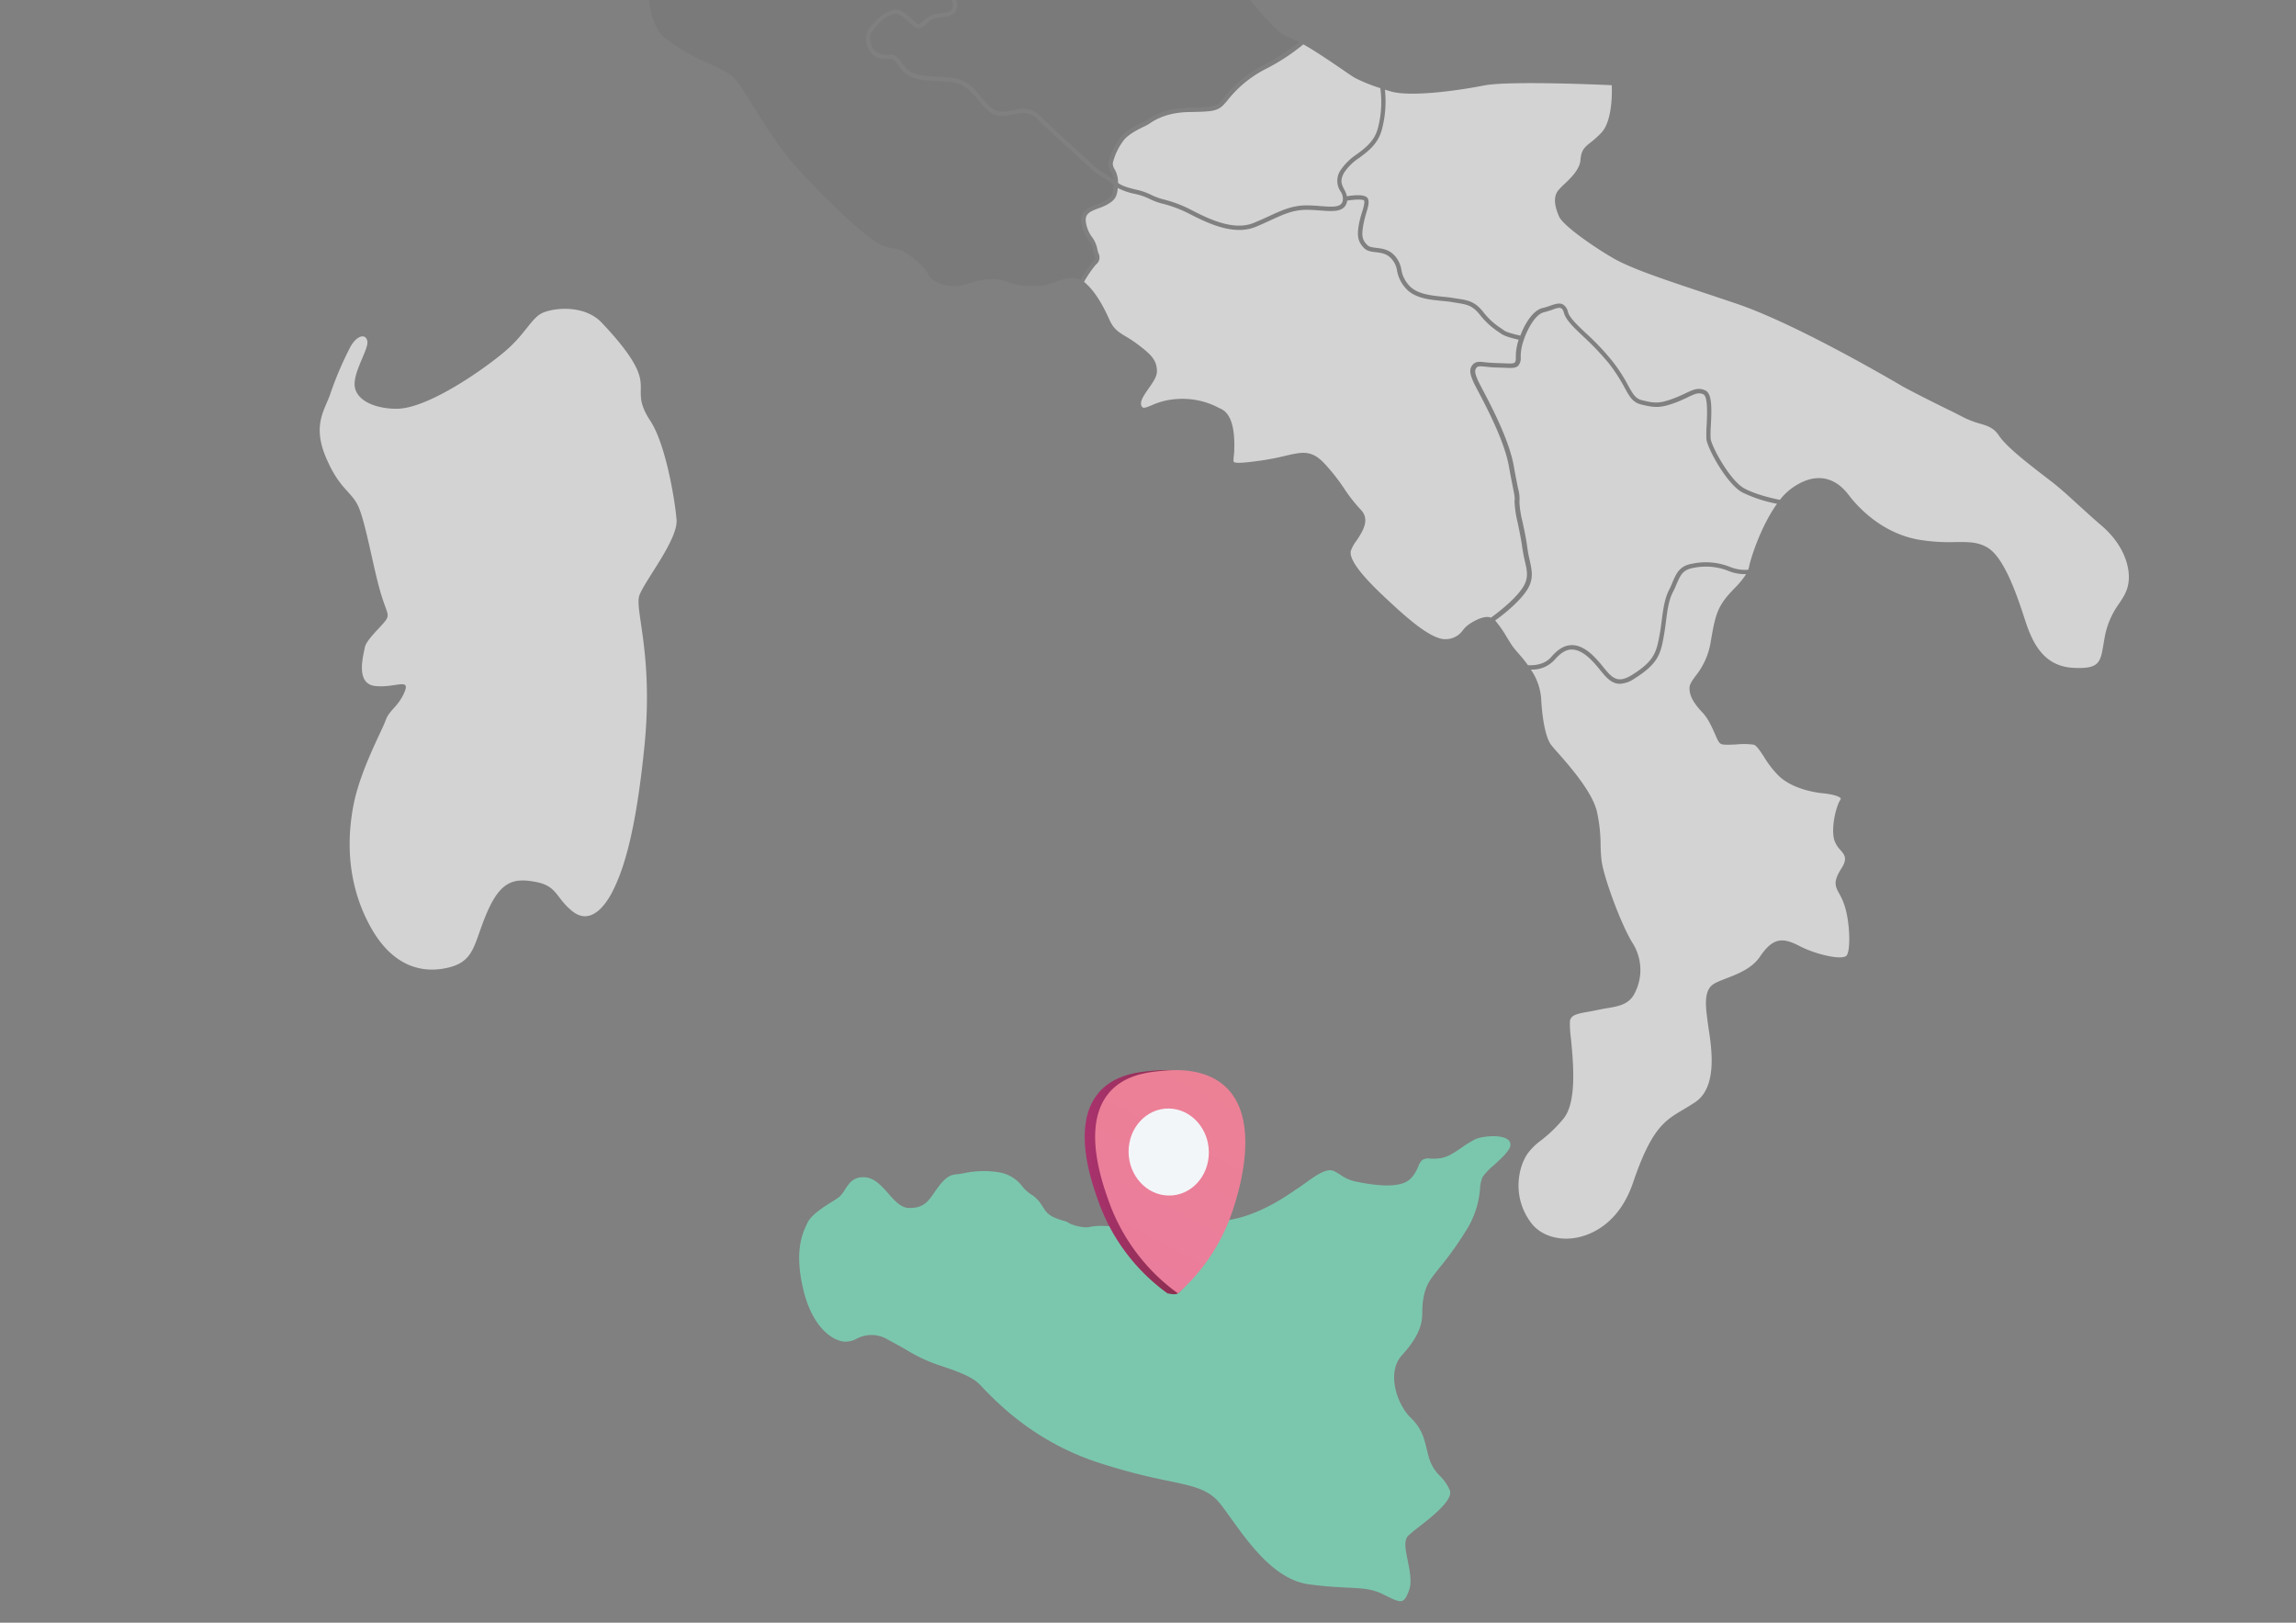 <svg xmlns="http://www.w3.org/2000/svg" xmlns:xlink="http://www.w3.org/1999/xlink" viewBox="0 0 750 530"><rect x="0" y="0" width="750" height="530" fill="#808080" stroke="none"/><defs><style>.cls-1{fill:none;}.cls-2{clip-path:url(#clip-path);}.cls-3{opacity:0.05;}.cls-4{clip-path:url(#clip-path-2);}.cls-5{clip-path:url(#clip-path-3);}.cls-6{fill:#d3d3d3;}.cls-7{fill:#7bc7ad;}.cls-8{fill:url(#linear-gradient);}.cls-9{fill:url(#linear-gradient-2);}.cls-10{fill:#f3f6f9;}.cls-11{clip-path:url(#clip-path-4);}</style><clipPath id="clip-path"><rect class="cls-1" y="-1267.92" width="749.09" height="530"/></clipPath><clipPath id="clip-path-2"><rect class="cls-1" x="-824.76" y="-1267.92" width="749.09" height="530"/></clipPath><clipPath id="clip-path-3"><rect class="cls-1" width="749.09" height="530"/></clipPath><linearGradient id="linear-gradient" x1="354.33" y1="386.12" x2="403.39" y2="386.12" gradientUnits="userSpaceOnUse"><stop offset="0" stop-color="#aa326e"/><stop offset="1" stop-color="#792d3d"/></linearGradient><linearGradient id="linear-gradient-2" x1="488.6" y1="174.91" x2="289.18" y2="553.93" gradientUnits="userSpaceOnUse"><stop offset="0" stop-color="#f08d85"/><stop offset="1" stop-color="#e773a9"/></linearGradient><clipPath id="clip-path-4"><rect class="cls-1" x="-824.76" y="-632.74" width="749.09" height="530"/></clipPath></defs><g id="OBJECTS"><g class="cls-2"><path class="cls-3" d="M834.47-181.92c-3.4-2-11-.92-13.14.21a44.83,44.83,0,0,0-5.6,3.47c-2.87,2-5.6,3.8-8.43,4.22a20.29,20.29,0,0,1-4.43.18,4.81,4.81,0,0,0-3.15.56,6.45,6.45,0,0,0-1.67,2.7c-1.1,2.37-2.58,5.56-6.16,6.83-4.08,1.46-10.53,1.21-19.81-.7a17.34,17.34,0,0,1-6.27-2.87c-1.84-1.17-3.15-2.06-5.07-1.63-2.8.56-6.06,2.94-9,5-1.24.88-2.45,1.77-3.54,2.44-.43.29-1,.64-1.6,1.1-5.42,3.61-18.1,12.19-32.7,12.37-3.26,0-6.24.1-8.93.14-10.7.21-17.15.32-22.78-.46a13.22,13.22,0,0,0-8.29,1.27,8.38,8.38,0,0,1-3.65,1l-.36,0a24.89,24.89,0,0,0-6.94.32c-2.55.64-7.65-.78-9-1.88a8.4,8.4,0,0,0-2-.71c-2.34-.71-5.85-1.73-7.59-4.46-2.26-3.55-3.11-4.78-6.16-6.7a15.41,15.41,0,0,1-2.94-2.76c-2.13-2.45-4.57-5.18-10.24-6a39.22,39.22,0,0,0-14,.46,34.92,34.92,0,0,1-3.47.5c-3.33.28-5.67,3.23-8.36,7.05l-.46.67c-2.34,3.37-4.33,6.24-10.39,6.06-3.19-.14-5.7-2.94-8.36-5.95s-5.56-6.23-9.21-6.62c-5.07-.57-7,2.51-8.72,5.2a13.55,13.55,0,0,1-2,2.63,30.59,30.59,0,0,1-3.4,2.3c-3.54,2.23-8.36,5.28-9.92,8.57-2,4.22-5.39,11.23-1.88,26.72,3.4,15,11.09,21.29,16.65,22.07,2.06.32,3.65-.39,5.5-1.17a14.46,14.46,0,0,1,6-1.52A14.64,14.64,0,0,1,580-99.4c3,1.59,5.52,3,7.68,4.25,4.61,2.59,7.91,4.5,13.22,6.2,8.22,2.69,12.22,4.39,15.27,6.59A25.25,25.25,0,0,1,619-79.63C625.43-73,640.46-57.45,666.18-49a246,246,0,0,0,29.09,7.61c10.73,2.27,16.65,3.51,21.4,9.53,1.34,1.7,2.83,3.76,4.39,6,7.62,10.59,18,25.12,31.89,27,6.87,1,11.94,1.17,16,1.38,6,.28,10,.46,14.67,2.76,4.25,2.13,6.52,3.23,7.9,2.66,1-.42,1.84-1.77,2.8-4.5,1.17-3.29.21-7.93-.61-12-.92-4.46-1.7-8.29.18-10.24a51.54,51.54,0,0,1,4.25-3.51c5-3.93,14.46-11.23,12.86-15.2a18.52,18.52,0,0,0-4-5.84,17.36,17.36,0,0,1-4.54-7.44c-.35-1.28-.67-2.52-1-3.69C800.39-59,799.4-63,795-67.27c-5.71-5.49-10.1-18.53-3.72-25.61,6-6.7,8.47-11.73,8.47-17.36,0-6.42,1.13-10.74,3.72-14.46.74-1.06,1.8-2.37,3.15-4.07a141.14,141.14,0,0,0,11.94-16.91,37.34,37.34,0,0,0,4.89-15.87,14,14,0,0,1,1-4.71c.63-1.24,2.44-2.87,4.53-4.78,2.94-2.7,7-6.35,6.95-8.54A2.64,2.64,0,0,0,834.47-181.92Z"/></g><g class="cls-4"><path class="cls-3" d="M9.71-181.92c-3.4-2-11-.92-13.14.21A44.83,44.83,0,0,0-9-178.24c-2.87,2-5.6,3.8-8.43,4.22a20.29,20.29,0,0,1-4.43.18,4.81,4.81,0,0,0-3.15.56,6.45,6.45,0,0,0-1.67,2.7c-1.1,2.37-2.58,5.56-6.16,6.83-4.08,1.46-10.53,1.21-19.81-.7a17.34,17.34,0,0,1-6.27-2.87c-1.84-1.17-3.15-2.06-5.07-1.63-2.8.56-6,2.94-9,5-1.24.88-2.44,1.77-3.54,2.44-.43.29-1,.64-1.6,1.1-5.42,3.61-18.1,12.19-32.7,12.37-3.26,0-6.24.1-8.93.14-10.7.21-17.15.32-22.78-.46a13.22,13.22,0,0,0-8.29,1.27,8.38,8.38,0,0,1-3.65,1l-.35,0a25,25,0,0,0-7,.32c-2.55.64-7.65-.78-9-1.88a8.4,8.4,0,0,0-1.95-.71c-2.34-.71-5.85-1.73-7.59-4.46-2.26-3.55-3.11-4.78-6.16-6.7a15.41,15.41,0,0,1-2.94-2.76c-2.13-2.45-4.57-5.18-10.24-6a39.22,39.22,0,0,0-14,.46,34.92,34.92,0,0,1-3.47.5c-3.33.28-5.67,3.23-8.36,7.05l-.46.67c-2.34,3.37-4.33,6.24-10.39,6.06-3.18-.14-5.7-2.94-8.36-5.95s-5.56-6.23-9.21-6.62c-5.07-.57-7,2.51-8.72,5.2a13.55,13.55,0,0,1-2,2.63A30.59,30.59,0,0,1-268-156c-3.54,2.23-8.36,5.28-9.92,8.57-2,4.22-5.39,11.23-1.88,26.72,3.4,15,11.09,21.29,16.65,22.07,2.06.32,3.65-.39,5.5-1.17a14.46,14.46,0,0,1,6-1.52,14.64,14.64,0,0,1,6.88,1.95c3,1.59,5.52,3,7.69,4.25,4.6,2.59,7.9,4.5,13.21,6.2,8.22,2.69,12.22,4.39,15.27,6.59a25.25,25.25,0,0,1,2.84,2.73C-199.33-73-184.3-57.45-158.58-49a246,246,0,0,0,29.09,7.61c10.73,2.27,16.65,3.51,21.4,9.53,1.34,1.7,2.83,3.76,4.39,6,7.62,10.59,18,25.12,31.89,27,6.87,1,11.94,1.17,16,1.38,6,.28,10,.46,14.67,2.76,4.25,2.13,6.52,3.23,7.9,2.66,1-.42,1.84-1.77,2.8-4.5,1.17-3.29.21-7.93-.61-12-.92-4.46-1.7-8.29.18-10.24a51.54,51.54,0,0,1,4.25-3.51c5-3.93,14.46-11.23,12.86-15.2a18.52,18.52,0,0,0-4-5.84,17.36,17.36,0,0,1-4.54-7.44c-.35-1.28-.67-2.52-.95-3.69-1.1-4.57-2.09-8.5-6.52-12.79-5.7-5.49-10.1-18.53-3.72-25.61,6-6.7,8.47-11.73,8.47-17.36,0-6.42,1.13-10.74,3.72-14.46.74-1.06,1.8-2.37,3.15-4.07A141.14,141.14,0,0,0-6.23-145.68a37.34,37.34,0,0,0,4.89-15.87,14.26,14.26,0,0,1,1-4.71c.64-1.24,2.44-2.87,4.53-4.78,2.94-2.7,7-6.35,7-8.54A2.64,2.64,0,0,0,9.71-181.92Z"/></g><g class="cls-5"><path class="cls-6" d="M221,169.78c-.51-6.49-3.58-24.75-8.53-32.26s-2.22-9.55-3.59-14.67-6.82-11.61-12.28-17.41-14.93-5-19-3.41-5.71,7-13.22,13.22-25,18.26-34.81,18.26c-6.74,0-12.8-2.47-13.65-7s4.43-12.28,4.09-14.93-3.24-2.3-5.46,1.54a111.11,111.11,0,0,0-6.74,15.78c-1.88,5.29-5.8,10.07-1.28,20.65s8.45,10.92,10.67,16.21,4.43,17.84,6.56,25.77,3.42,8.62,2.65,10.42-6.74,6.74-7.25,9.55-3.08,11.78,3.32,12.55,11.69-2.82,9.65,2-4.95,5.8-6.15,9.21-8.28,16.22-10.5,27.65-2.13,25.68,5.38,39.51,17.75,15.7,26.11,13.48,7.85-8.19,12.29-18.26,8.87-10.92,15.87-9.56,6.4,5.21,11.86,9.56,10.32-.77,13.4-7.08,7.25-17.84,10.15-47.19-3.24-44.2-1.71-48.81S221.53,176.26,221,169.78Z"/><path class="cls-6" d="M686.52,171.71c-3.16-2.7-5.61-5-7.77-6.93-2.87-2.64-5.35-4.92-8.5-7.4l-2.79-2.14c-5.37-4.16-12.07-9.34-14.52-13-1.69-2.56-3.72-3.15-6.31-3.91a30.81,30.81,0,0,1-4.86-1.83L638,134.58c-6-2.92-14.1-7-16.91-8.61l-.17-.11c-8.11-4.73-35.86-20.66-53.79-26.71-3.6-1.21-7-2.36-10.18-3.41-14.16-4.72-24.35-8.13-30.15-11.51-6.33-3.68-16.29-10.58-17.56-13.59-1-2.37-2.14-5.77-.39-8.25A19.7,19.7,0,0,1,511,60.14c2.13-2,5-4.81,5.26-7.8.25-3.34,1.32-4.22,3.26-5.77A30.54,30.54,0,0,0,523,43.45c3.69-3.74,3.6-13.11,3.49-15.62-4.67-.22-33.66-1.46-41.68.08-10,1.95-23.92,3.64-30.09,2.06-.7-.2-1.49-.42-2.33-.68a35.63,35.63,0,0,1-.88,12.58c-1.18,5-4.5,7.46-7.46,9.66a17.26,17.26,0,0,0-4.89,4.73c-1.61,2.64-.88,4-.06,5.63a7.91,7.91,0,0,1,.87,2.22c2.62-.45,6.36-.76,6.93.93.39,1.15,0,2.45-.51,4.22a38.18,38.18,0,0,0-1,3.91c-.76,4-.34,5.29,1.26,6.87.62.65,1.72.76,3,.93,1.85.22,4.16.5,6,2.62a8.81,8.81,0,0,1,2.11,4.47A9.94,9.94,0,0,0,460,92.9c2.48,3.1,7.07,3.55,11.12,4,1.21.11,2.34.23,3.38.39l1.21.2c3.91.59,6.05.93,8.86,4.48a23.17,23.17,0,0,0,5.8,5.29c.34.25.65.45.9.64.82.62,3.49,1.33,5.35,1.72.73-1.94,3.35-8,7.2-9a20.79,20.79,0,0,0,2.57-.78c1.68-.57,3-1,4.13-.42a3.74,3.74,0,0,1,1.66,2.47c.54,1.89,2.93,4.17,5.94,7a80.15,80.15,0,0,1,8.61,9.12,52.12,52.12,0,0,1,5.13,7.93c1.57,2.82,2.36,4.25,4.56,4.79,4.08,1,5.6,1.18,10.49-.68,1.47-.56,2.65-1.12,3.69-1.6,2.45-1.18,4.22-2,6.45-.93s2.11,5.71,1.8,11.68a34,34,0,0,0-.06,4.05c.31,2.71,6.45,13.85,11,16.27,4,2.17,10.07,3.43,11.62,3.74a19.8,19.8,0,0,1,3.58-3.57c7.17-5.32,13.9-4.62,18.91,2,2.76,3.63,10.53,12.38,22.85,14.58a61.64,61.64,0,0,0,11.94.78c4.14-.05,7.4-.08,10.5,1.78,5.09,3,9.06,13.59,12.24,23.5,2.56,8,6.3,15.42,16.1,15.81,8.22.37,8.58-1.82,9.57-7.62.17-1,.36-2.2.62-3.44a26.74,26.74,0,0,1,4.47-9.9c1.38-2.09,2.59-3.91,3-6.36C696.09,186.2,694.31,178.41,686.52,171.71Z"/><path class="cls-6" d="M600.81,291.89c-1.43-2.54-2-4,.68-8.22,2.11-3.27,1.07-4.45-.37-6.11a8.51,8.51,0,0,1-2-3.4c-1-3.92.59-10.78,2.08-13,.14-.25.11-.34.09-.36-.28-.62-2.42-1.38-6-1.72-1-.08-9.37-1-14.24-5.66a32.11,32.11,0,0,1-4.81-6.19c-1.24-1.88-2.4-3.69-3.35-4a24.63,24.63,0,0,0-5.72-.08c-3.18.14-4.53.17-5.15-.26s-1-1.26-1.8-3.12c-.93-2.11-2.19-5-3.94-6.87-3.24-3.43-4.47-5.77-4.39-8.36.06-1.09.84-2.19,1.91-3.68a23.63,23.63,0,0,0,4.93-10.75c1.43-8.36,2-11.49,6.22-16.22.7-.76,1.32-1.43,1.89-2a26.89,26.89,0,0,0,3.54-4.37,14,14,0,0,1-5.66-1,19.93,19.93,0,0,0-11.73-1c-3.32.59-4.11,2.45-5.32,5.23-.34.82-.71,1.69-1.18,2.59-1.38,2.65-1.81,5.83-2.28,9.52-.2,1.6-.43,3.26-.74,5-1,5.77-1.94,9-9.54,13.76a9.08,9.08,0,0,1-4.78,1.72c-2.82,0-4.62-2.23-6.59-4.65a33.52,33.52,0,0,0-3.46-3.8c-2.14-1.94-4.11-2.81-5.91-2.73s-3.49,1.19-5.38,3.35a9.85,9.85,0,0,1-7.76,3.18,19.2,19.2,0,0,1,3.35,9.15c.39,7.46,1.57,13.06,3.18,15.31.33.48,1.18,1.44,2.22,2.62,4.05,4.59,11.6,13.17,12.92,19.67a51,51,0,0,1,1.12,10.5,47.08,47.08,0,0,0,.34,5.26c.65,5.18,6.31,20.75,10.13,26.85a16.42,16.42,0,0,1,.34,16.95c-1.88,3.15-5.15,3.71-8.92,4.33-1,.17-2.05.37-3.12.59s-2,.43-3,.57c-3.69.67-5.49,1.07-5.8,3.12a38.59,38.59,0,0,0,.34,5.54c.76,7.86,2.06,21-2.56,26.38a45.93,45.93,0,0,1-7.35,7.06,19.81,19.81,0,0,0-4.22,4.17c-3,4.22-5.32,14.13,1.18,22.71,3,3.94,8.53,5.8,14.41,4.84,4-.67,14-3.74,18.86-18.12,6-17.65,10.33-20.21,16.35-23.76,1.27-.76,2.59-1.55,4.06-2.53,7.09-4.9,5.23-17.26,4.36-23.19-.09-.59-.17-1.13-.23-1.58l-.14-1c-.67-4.9-1.29-9.54,1-12,.93-1,2.73-1.69,5-2.56,3.74-1.44,8.39-3.24,11-7.07,4.37-6.47,7.55-6.3,13-3.49,5.2,2.71,13.93,4.76,15.33,3.07s1.1-11.37-.81-16.72A19.53,19.53,0,0,0,600.81,291.89Z"/><path class="cls-6" d="M506.73,214.57c2.16-2.5,4.16-3.71,6.36-3.85s4.5.87,6.95,3.09a37.86,37.86,0,0,1,3.57,3.94c2.93,3.58,4.67,5.72,9.57,2.65,7.09-4.45,7.88-7.32,8.9-12.84.31-1.68.53-3.32.73-4.92.48-3.66.93-7.12,2.42-10,.45-.88.79-1.72,1.12-2.51,1.24-2.84,2.28-5.32,6.36-6a21.45,21.45,0,0,1,12.5,1.07,13.16,13.16,0,0,0,5.83.9,7.33,7.33,0,0,0,.31-1c.39-2.34,3.82-13.23,9.12-20.55a45.82,45.82,0,0,1-11.32-3.71c-5.09-2.73-11.37-14.33-11.74-17.37a40.85,40.85,0,0,1,.06-4.3c.17-3.35.48-9.57-1-10.33s-2.7-.28-5.18.93c-1.07.5-2.28,1.09-3.8,1.66-5.12,1.94-7,1.74-11.34.7-2.82-.68-3.86-2.59-5.43-5.46a57.49,57.49,0,0,0-5-7.77,89.68,89.68,0,0,0-8.47-8.95c-3.19-3-5.69-5.4-6.34-7.65-.25-.91-.56-1.41-.95-1.61-.6-.34-1.66,0-3,.51-.76.25-1.66.56-2.68.81-3.12.76-5.68,6.53-6.42,8.67l-.19.59,0,0a16.43,16.43,0,0,0-.93,5.34,3.76,3.76,0,0,1-.82,2.87c-.84.79-2.13.74-4.25.65l-2.13-.08c-1.78,0-3.13-.17-4.2-.28-1.94-.17-2.56-.23-3,.31-.82.92-.48,2,.45,4.22.17.39.7,1.4,1.38,2.7,2.84,5.37,8.75,16.58,10.27,25,.68,3.8,1.16,6.08,1.44,7.54a12,12,0,0,1,.45,4.42,32.31,32.31,0,0,0,1,6.42c.54,2.51,1.16,5.35,1.55,8.28a43,43,0,0,0,.79,4.25c.81,3.68,1.46,6.61-1.27,10.41-2.84,4-8.1,8-10,9.34a36.89,36.89,0,0,1,3.83,5.49c.62,1,1.23,2,1.74,2.76.39.56,1,1.32,1.77,2.19,1,1.13,2.2,2.54,3.38,4.17C500.08,217.3,504.19,217.53,506.73,214.57Z"/><path class="cls-6" d="M445.06,68.87c.45-1.55.76-2.65.53-3.38-.33-.42-2.92-.4-5.57.05,0,.2,0,.4-.08.6-.93,3.2-4.53,2.92-8.7,2.61-1.43-.11-2.93-.22-4.45-.22-4.3,0-7.46,1.43-11.79,3.43-1.46.68-3.07,1.41-4.84,2.14a13.94,13.94,0,0,1-5.4,1c-6,0-12.22-3.21-16.69-5.49A40.5,40.5,0,0,0,380,66.59a21.64,21.64,0,0,1-4.7-1.72,20.45,20.45,0,0,0-4.78-1.58,21.24,21.24,0,0,1-5.38-1.88c-.31,2.73-.73,4-4,5.68-.81.4-1.66.73-2.44,1-2.85,1.07-4.31,1.78-4,4.39a10.74,10.74,0,0,0,2.11,5.07A9.77,9.77,0,0,1,358.37,81a10.86,10.86,0,0,0,.48,1.77A2.91,2.91,0,0,1,358,86.4a37.09,37.09,0,0,0-3.89,5.66c3,2.47,5.69,6.53,8.31,12.41,1.35,3,2.95,4,5.43,5.49a39.21,39.21,0,0,1,3.66,2.42c4.44,3.35,6.41,5.2,6.41,8.92,0,1.72-1.29,3.55-2.67,5.52s-3,4.22-2.42,5.65c.22.51.42.62.51.65.5.23,1.63-.25,2.95-.79a23.33,23.33,0,0,1,8.16-2,25.26,25.26,0,0,1,13.68,2.88l.7.33c3.16,1.47,4.62,6,4.34,13.54,0,.73-.09,1.38-.14,1.91-.09.88-.17,1.64,0,1.86.62.62,4.28.2,8.62-.39a83,83,0,0,0,8.19-1.58c5.43-1.26,8.41-1.94,12.44,2.14a62.89,62.89,0,0,1,6.92,8.73,51.74,51.74,0,0,0,5.26,6.69c3.24,3.24.6,7.21-1.35,10.14a12.6,12.6,0,0,0-1.85,3.32c-.85,3.52,6.24,10.67,11.65,15.7,7.06,6.62,15,13.63,19.67,13.15a6.82,6.82,0,0,0,5.26-2.9,10.7,10.7,0,0,1,1.64-1.66c1.43-1.07,4.22-2.68,6.39-2.68a3.14,3.14,0,0,1,1.15.23c1.38-1,7.15-5.24,10.05-9.32,2.36-3.29,1.86-5.68,1-9.29-.28-1.26-.59-2.73-.82-4.36-.39-2.87-1-5.68-1.52-8.19a34,34,0,0,1-1-6.81c.11-1.41.09-1.46-.42-4-.28-1.47-.76-3.75-1.44-7.57-1.49-8.2-7.31-19.28-10.13-24.6-.73-1.41-1.24-2.34-1.43-2.82-.88-2.05-1.69-4-.23-5.68,1-1.1,2.17-1,4.22-.76,1,.11,2.37.22,4.08.25l2.17.08c1.63.09,2.82.12,3.21-.25s.39-.87.39-1.86a17.42,17.42,0,0,1,.93-5.6c-1.49-.34-4.53-1.07-5.68-1.94l-.87-.59a25.74,25.74,0,0,1-6.08-5.57c-2.48-3.13-4.2-3.41-8-4l-1.21-.2c-1-.17-2.14-.28-3.29-.39-4.31-.42-9.23-.9-12.07-4.48a11.36,11.36,0,0,1-2.54-5.43,7.23,7.23,0,0,0-1.8-3.83c-1.49-1.71-3.35-1.94-5.12-2.16-1.47-.17-2.84-.34-3.8-1.3-2.06-2.08-2.45-4-1.66-8.16A34.71,34.71,0,0,1,445.06,68.87Z"/><path class="cls-7" d="M492.23,372c-2.7-1.61-8.72-.74-10.44.16a36.45,36.45,0,0,0-4.45,2.76c-2.28,1.55-4.45,3-6.7,3.35a15.36,15.36,0,0,1-3.52.14,3.84,3.84,0,0,0-2.5.45A5.18,5.18,0,0,0,463.3,381c-.87,1.89-2.06,4.42-4.9,5.43-3.24,1.16-8.36,1-15.73-.56a13.5,13.5,0,0,1-5-2.28c-1.47-.93-2.51-1.63-4-1.29-2.22.45-4.81,2.33-7.12,4-1,.71-1.94,1.41-2.81,1.95-.34.22-.76.5-1.27.87-4.31,2.87-14.38,9.68-26,9.82-2.59,0-5,.09-7.09.11-8.5.17-13.62.26-18.1-.36a10.54,10.54,0,0,0-6.59,1,6.62,6.62,0,0,1-2.89.79l-.29,0a20.34,20.34,0,0,0-5.51.25c-2,.51-6.08-.61-7.18-1.49a6.44,6.44,0,0,0-1.55-.56c-1.85-.56-4.64-1.38-6-3.55-1.8-2.81-2.48-3.8-4.9-5.32a12.18,12.18,0,0,1-2.33-2.19,12.07,12.07,0,0,0-8.14-4.79,31,31,0,0,0-11.09.37,27,27,0,0,1-2.75.39c-2.65.23-4.51,2.57-6.65,5.6l-.36.54c-1.86,2.67-3.44,4.95-8.25,4.81-2.53-.11-4.53-2.33-6.64-4.73s-4.42-4.95-7.32-5.26c-4-.45-5.57,2-6.92,4.14a11.51,11.51,0,0,1-1.58,2.08,23.37,23.37,0,0,1-2.7,1.83c-2.81,1.77-6.64,4.19-7.88,6.81-1.61,3.35-4.28,8.92-1.49,21.22,2.7,11.94,8.81,16.92,13.23,17.54a7.66,7.66,0,0,0,4.36-.93,10.17,10.17,0,0,1,10.21.34c2.42,1.26,4.4,2.39,6.11,3.37a51.08,51.08,0,0,0,10.5,4.93c6.53,2.14,9.71,3.49,12.13,5.23a19.39,19.39,0,0,1,2.25,2.17c5.12,5.29,17.06,17.62,37.49,24.35a196.07,196.07,0,0,0,23.11,6.05c8.53,1.8,13.23,2.78,17,7.57,1.07,1.35,2.25,3,3.49,4.73,6.05,8.41,14.32,19.95,25.33,21.47,5.46.76,9.48.93,12.69,1.1,4.79.22,8,.37,11.65,2.19,3.38,1.69,5.18,2.57,6.28,2.12.79-.34,1.46-1.41,2.22-3.58.93-2.62.17-6.3-.47-9.54-.74-3.55-1.36-6.59.14-8.13a39.73,39.73,0,0,1,3.37-2.79c4-3.12,11.49-8.92,10.22-12.07a14.79,14.79,0,0,0-3.18-4.65,13.72,13.72,0,0,1-3.6-5.91c-.28-1-.54-2-.76-2.93-.88-3.63-1.66-6.75-5.18-10.16-4.53-4.36-8-14.72-3-20.35,4.79-5.31,6.73-9.31,6.73-13.79,0-5.09.9-8.52,3-11.48.59-.84,1.43-1.89,2.5-3.24a112.59,112.59,0,0,0,9.49-13.42,29.78,29.78,0,0,0,3.88-12.61,11.27,11.27,0,0,1,.82-3.74,18.67,18.67,0,0,1,3.6-3.8c2.33-2.14,5.57-5,5.51-6.79A2.08,2.08,0,0,0,492.23,372Z"/><path class="cls-6" d="M400.79,33l-.26.28c-2.56,3.12-4,3.15-12.07,3.32h-.23c-7.29.17-11.06,2.65-12.69,3.72l-.42.28c-.34.2-.87.48-1.52.79-2,1-5.32,2.59-6.81,4.81a20,20,0,0,0-3.29,7.06,3.4,3.4,0,0,0,.59,2,8.54,8.54,0,0,1,1.12,4.47c1.27,1,3.46,1.61,5.6,2.14a21.22,21.22,0,0,1,5.12,1.72,21.27,21.27,0,0,0,4.42,1.61,40.78,40.78,0,0,1,8.36,3.15c5.63,2.9,14.1,7.26,20.91,4.42,1.78-.74,3.33-1.44,4.79-2.11,4.33-2,7.77-3.58,12.38-3.58,1.58,0,3.1.11,4.56.23,4.22.33,6.64.42,7.24-1.58a4.15,4.15,0,0,0-.71-3.24,6.18,6.18,0,0,1,.09-7,19.13,19.13,0,0,1,5.26-5.12c2.9-2.16,5.88-4.36,6.95-8.84a33.51,33.51,0,0,0,.71-12.74,54.65,54.65,0,0,1-8.14-3.27c-.51-.25-1.74-1.07-4.05-2.67-3.55-2.42-8.87-6.08-12.95-8.36a66.91,66.91,0,0,1-11.93,7.85A37.77,37.77,0,0,0,400.79,33Z"/><path class="cls-3" d="M353.64-51.2a86.86,86.86,0,0,1-9,1.12c-2.51.2-4.25.37-5.94.54-3,.31-5.8.62-12.16.84-3,.09-4.95.9-5.94,2.37a6,6,0,0,0-.34,4.78,5.36,5.36,0,0,1,2.06,2.7c.11.43.31.88.48,1.36.7,1.71,1.54,3.88,0,5.77s-4.25,2.75-8.05,2.64a13.45,13.45,0,0,1-3.35-.73c-2-.62-3.86-1.18-5.07-.2-1.63,1.33-2.08,4.28-2.47,6.87-.12.73-.23,1.41-.37,2-.68,3.37-2.81,4.7-5.15,5.85a1.93,1.93,0,0,0-1.13,1.46c-.17,1.21.65,2.82,2.26,4.31a19.86,19.86,0,0,0,4.5,2.7c3.71,1.92,8,4.08,8.58,7.6a3.91,3.91,0,0,1-.5,3.15c-.93,1.27-2.68,1.5-4.4,1.69a12.23,12.23,0,0,0-2.87.62,7.74,7.74,0,0,0-2.3,1.66c-1.1,1-2.34,2.2-4.39.45-.45-.39-.88-.79-1.3-1.21-2.11-2-3.49-3.12-5.49-2.33-2.7,1-4.3,2.92-6,4.95l-.4.48c-.76.87-.87,2.64-.31,4.28a4.69,4.69,0,0,0,3.24,3.18,9.19,9.19,0,0,0,2.48.16c1.83-.11,2.67.17,4.9,3.47s6.1,3.46,11,3.74c1.63.08,3.32.17,5.09.39,4.53.54,7.12,3.66,9.4,6.45,1.49,1.77,2.9,3.49,4.62,4.17s3.43.33,5.32-.06c2.81-.59,6.05-1.27,9.23,1.91s8.08,7.66,12,11.18c2.06,1.85,3.8,3.46,4.93,4.53a25.33,25.33,0,0,0,4.67,3.43c.79.51,1.55,1,2.31,1.58a8.46,8.46,0,0,0-1-2.76,4.68,4.68,0,0,1-.7-2.9,20.78,20.78,0,0,1,3.51-7.6c1.66-2.53,5.24-4.25,7.35-5.29.59-.28,1.1-.54,1.38-.7l.42-.29c1.72-1.12,5.74-3.77,13.43-3.94h.22c7.85-.17,8.87-.17,11-2.81l.23-.28a39.35,39.35,0,0,1,13.45-11,69.38,69.38,0,0,0,11.26-7.32,31.55,31.55,0,0,0-3.15-1.49c-2.31-1-3.18-1.32-7.88-6.47-2.37-2.56-5.94-6.95-10.08-12-7.34-9-15.7-19.31-20.23-23-7.46-6.14-14.47-11.88-15.43-17.39-.14-.68-.28-1.64-.45-2.85-.14-1-.34-2.28-.53-3.68a88.59,88.59,0,0,1-9.74,1.52A24.37,24.37,0,0,0,353.64-51.2Z"/><path class="cls-3" d="M286.21,79a12.27,12.27,0,0,0,5.68,2.11c1.35.14,2.65.31,5.27,2.31,4.84,3.68,5.91,5.51,6.33,6.81.31.7,5.52,4.78,12.07,2.59,7-2.34,10.45-2,14.05-.59,3.38,1.29,8,1.35,11.17,1a17.7,17.7,0,0,0,3.69-1.07c2.81-1,5.94-2.11,8.47-.84A34.58,34.58,0,0,1,357,85.42c.9-.91.85-1.07.48-2.2a12.62,12.62,0,0,1-.51-1.94,7.7,7.7,0,0,0-1.43-2.9,12.32,12.32,0,0,1-2.34-5.69c-.45-3.82,2.28-4.87,4.9-5.88.76-.31,1.57-.59,2.31-1,2.95-1.47,3-2.17,3.35-5.38a21.11,21.11,0,0,0-3-2.14,26.66,26.66,0,0,1-4.9-3.63c-1.13-1-2.87-2.65-4.93-4.5-3.88-3.55-8.72-7.94-12-11.2-2.67-2.68-5.23-2.14-8-1.55-2,.42-4,.84-6.14,0s-3.54-2.68-5.15-4.62c-2.22-2.67-4.53-5.46-8.5-5.94-1.71-.19-3.37-.28-5-.36C301,26.23,296.62,26,294,22.14c-2-2.92-2.39-2.89-3.66-2.84a10.88,10.88,0,0,1-2.81-.19A6,6,0,0,1,283.28,15a5.93,5.93,0,0,1,.56-5.66l.4-.45c1.74-2.06,3.52-4.19,6.56-5.38s5,.79,6.95,2.65A15.5,15.5,0,0,0,299,7.31c1.07.93,1.38.65,2.51-.42A9.22,9.22,0,0,1,304.25,5a11.68,11.68,0,0,1,3.24-.71c1.46-.19,2.87-.36,3.43-1.15A2.63,2.63,0,0,0,311.17,1c-.5-2.82-4.42-4.82-7.85-6.56a23.48,23.48,0,0,1-4.84-2.93c-1.94-1.83-2.9-3.85-2.65-5.54a3.27,3.27,0,0,1,1.89-2.51c2.17-1.1,3.86-2.14,4.39-4.9.14-.59.23-1.26.34-1.94.45-2.87.95-6.1,3-7.77,1.8-1.46,4.22-.7,6.36-.05a12.13,12.13,0,0,0,3,.67c3.32.12,5.68-.62,7-2.14,1-1.23.42-2.84-.2-4.36a10.83,10.83,0,0,1-.53-1.49c-.34-1.24-1.83-2.22-3.27-3.18-.39-.25-.79-.53-1.15-.79a55,55,0,0,1-5-4.19,35.61,35.61,0,0,0-7.32,3.38,12.43,12.43,0,0,0-3.8,3.12c-1.33,1.55-2.56,3-7.94,4.87-6.84,2.42-9.43,4.42-14.13,8l-3.94,3a33.11,33.11,0,0,0-7.23,7,13.11,13.11,0,0,1-4,3.83,14.2,14.2,0,0,1-6.84,2.14,5.73,5.73,0,0,1-4.73-2.14c-1.29-1.61-3.15-2.39-6-3.58a73.67,73.67,0,0,1-7-3.32c-5.15-2.84-5.77-7.32-6.28-10.95a13.94,13.94,0,0,0-.76-3.54c-.87-1.94-1.49-1.94-3.32-1.86a18.48,18.48,0,0,1-3.38-.11,19.63,19.63,0,0,0-4.87-.12,12,12,0,0,1-2.89,0c-2.31-.33-4.2-4.11-6.22-8.1-.4-.85-.82-1.66-1.24-2.42a2.84,2.84,0,0,0-1.92-1.75,2.85,2.85,0,0,0-2.14.68,9.86,9.86,0,0,1-.64,1.24,24,24,0,0,0-1.24,4.78c-.9,4.42-2,9.94-4.84,11.37a14.27,14.27,0,0,1-4.82,1.35,9,9,0,0,0-5.37,2.06c-.93.81-1.66,1.35-2.23,1.77-1.49,1.15-1.68,1.32-2,3.12a19.92,19.92,0,0,0-.37,4.93,13.1,13.1,0,0,1,1.58,0,39.36,39.36,0,0,1,14.52,3.12c3.61,1.72,9.15,5.49,10.67,7.58.82,1.09.93,3.18,1.1,5.82a25.75,25.75,0,0,0,1.07,7.09A17.09,17.09,0,0,0,215.82,11c.17.25.31.42.39.56a58.15,58.15,0,0,0,13.09,8.13L230,20c6.87,3.18,8.7,4,10.87,6.7.81,1,2.36,3.49,4.33,6.64,3.4,5.44,8.08,12.87,12,17.76C263.66,59,280.05,75.4,286.21,79Z"/><path class="cls-8" d="M397.61,355.65c-6.93-7.25-18-6.22-21.54-5.88-4.23.4-12.45,1.17-17.53,7.56-8.57,10.78-1.8,29.41.52,35.77a63.2,63.2,0,0,0,22.32,29.35c.88.11,2.76.66,3.63-.2,4.87-4.79,10.23-14.87,14.14-26.57C400.74,390.91,408.67,367.21,397.61,355.65Z"/><path class="cls-9" d="M384.79,422.45a63.27,63.27,0,0,1-22.33-29.35c-2.31-6.36-9.08-25-.51-35.77,5.08-6.39,13.3-7.16,17.53-7.56,3.58-.34,14.61-1.37,21.54,5.88,11.05,11.56,3.13,35.26,1.54,40A62.17,62.17,0,0,1,384.79,422.45Z"/><path class="cls-10" d="M394.88,376.42c0,7.84-5.85,14.14-13.09,14.07s-13.13-6.5-13.13-14.36,5.88-14.16,13.13-14.07S394.88,368.59,394.88,376.42Z"/></g><g class="cls-11"><path class="cls-3" d="M116.32-45c-4-3.4-7-6.24-9.78-8.72-3.61-3.33-6.73-6.2-10.7-9.31-1.1-.86-2.27-1.74-3.51-2.7C85.57-71,77.13-77.51,74.05-82.15c-2.12-3.23-4.68-4-7.94-4.93A38.63,38.63,0,0,1,60-89.38l-4.74-2.37c-7.51-3.69-17.75-8.79-21.3-10.85l-.21-.14c-10.2-6-45.14-26-67.71-33.62-4.53-1.52-8.82-3-12.82-4.29-17.82-5.95-30.65-10.24-37.95-14.49-8-4.64-20.51-13.32-22.11-17.11-1.27-3-2.69-7.27-.49-10.38a26,26,0,0,1,2.69-2.84c2.69-2.55,6.34-6.06,6.62-9.81.32-4.22,1.67-5.32,4.11-7.27a38.25,38.25,0,0,0,4.43-3.93c4.65-4.71,4.54-16.51,4.4-19.66-5.88-.29-42.38-1.84-52.47.1-12.62,2.45-30.12,4.58-37.88,2.59-.89-.25-1.88-.53-2.94-.85a44.75,44.75,0,0,1-1.1,15.84c-1.49,6.27-5.67,9.39-9.39,12.15-2.41,1.81-4.71,3.51-6.16,5.95-2,3.33-1.1,5.07-.07,7.09a10.14,10.14,0,0,1,1.09,2.8c3.3-.57,8-1,8.72,1.17.5,1.45,0,3.08-.64,5.31a50.16,50.16,0,0,0-1.27,4.93c-1,5-.43,6.66,1.59,8.64.78.82,2.16,1,3.76,1.17,2.33.28,5.24.64,7.58,3.3a11.13,11.13,0,0,1,2.66,5.63,12.48,12.48,0,0,0,2.83,6.09c3.12,3.9,8.89,4.47,14,5,1.52.14,2.94.28,4.25.5l1.52.24c4.93.75,7.62,1.17,11.16,5.64a29,29,0,0,0,7.3,6.66c.42.32.81.56,1.13.81,1,.78,4.4,1.67,6.74,2.16.92-2.44,4.21-10.13,9.07-11.33a27.42,27.42,0,0,0,3.22-1c2.13-.7,3.79-1.27,5.21-.53A4.79,4.79,0,0,1-103.1-133c.67,2.37,3.68,5.24,7.47,8.86a99.93,99.93,0,0,1,10.85,11.48,66.17,66.17,0,0,1,6.44,10c2,3.54,3,5.35,5.74,6,5.14,1.21,7,1.49,13.22-.85,1.84-.71,3.33-1.41,4.64-2,3.08-1.49,5.32-2.55,8.12-1.17s2.65,7.2,2.26,14.71a43.45,43.45,0,0,0-.07,5.1c.39,3.4,8.11,17.43,13.82,20.48C-25.54-57.63-17.93-56-16-55.65a24.87,24.87,0,0,1,4.5-4.5c9-6.7,17.5-5.81,23.81,2.55C15.8-53,25.58-42,41.1-39.25a77.24,77.24,0,0,0,15,1c5.21-.07,9.32-.11,13.22,2.23C75.75-32.2,80.75-18.91,84.75-6.44,88,3.59,92.69,13,105,13.47c10.34.47,10.8-2.3,12-9.6.22-1.31.46-2.76.78-4.32a34,34,0,0,1,5.64-12.47c1.73-2.62,3.26-4.93,3.82-8C128.37-26.77,126.13-36.59,116.32-45Z"/><path class="cls-3" d="M8.43,106.27c-1.8-3.19-2.58-5.07.85-10.35,2.66-4.11,1.35-5.6-.46-7.69A10.54,10.54,0,0,1,6.24,84C5,79,7,70.38,8.86,67.58c.18-.32.14-.43.1-.46-.35-.78-3-1.74-7.51-2.16-1.2-.11-11.79-1.21-17.92-7.13A41,41,0,0,1-22.53,50c-1.56-2.37-3-4.64-4.22-5s-4.46-.24-7.19-.1c-4,.17-5.71.21-6.49-.32s-1.24-1.6-2.26-3.93c-1.17-2.66-2.77-6.31-5-8.65-4.08-4.32-5.64-7.26-5.53-10.52.07-1.38,1.06-2.77,2.41-4.64a29.78,29.78,0,0,0,6.2-13.54c1.81-10.52,2.48-14.45,7.83-20.41.89-.95,1.66-1.8,2.37-2.55a33.11,33.11,0,0,0,4.47-5.49A17.82,17.82,0,0,1-37-26.42,25.19,25.19,0,0,0-51.8-27.66c-4.18.74-5.17,3.08-6.69,6.59-.43,1-.89,2.13-1.49,3.26-1.74,3.33-2.27,7.33-2.87,12-.25,2-.53,4.11-.92,6.27-1.31,7.26-2.45,11.33-12,17.32a11.4,11.4,0,0,1-6,2.16c-3.54,0-5.81-2.8-8.29-5.84a41.72,41.72,0,0,0-4.36-4.79c-2.69-2.44-5.17-3.54-7.44-3.43s-4.39,1.49-6.76,4.21a12.46,12.46,0,0,1-9.78,4,23.87,23.87,0,0,1,4.21,11.51c.5,9.39,2,16.44,4,19.28.42.6,1.49,1.8,2.8,3.29,5.1,5.78,14.59,16.58,16.26,24.77a65.61,65.61,0,0,1,1.42,13.21,56.39,56.39,0,0,0,.42,6.63c.82,6.52,7.94,26.11,12.76,33.8a20.67,20.67,0,0,1,.42,21.33c-2.37,4-6.48,4.68-11.23,5.45-1.24.22-2.59.47-3.93.75s-2.55.53-3.72.71c-4.65.85-6.91,1.34-7.3,3.93a47.26,47.26,0,0,0,.42,7c1,9.89,2.59,26.43-3.22,33.2a58.24,58.24,0,0,1-9.25,8.89,24.65,24.65,0,0,0-5.31,5.25c-3.76,5.31-6.7,17.78,1.49,28.59,3.79,5,10.73,7.3,18.14,6.09,5.06-.85,17.6-4.71,23.73-22.82,7.52-22.21,13-25.43,20.59-29.9,1.59-1,3.26-2,5.1-3.19,8.93-6.16,6.59-21.72,5.49-29.19-.1-.75-.21-1.42-.28-2l-.18-1.27c-.85-6.17-1.63-12,1.24-15.13,1.17-1.24,3.44-2.13,6.31-3.23,4.71-1.8,10.56-4.07,13.82-8.89,5.49-8.15,9.49-7.93,16.4-4.39,6.56,3.4,17.54,6,19.31,3.86,1.95-2.3,1.38-14.31-1-21A23.74,23.74,0,0,0,8.43,106.27Z"/></g></g></svg>